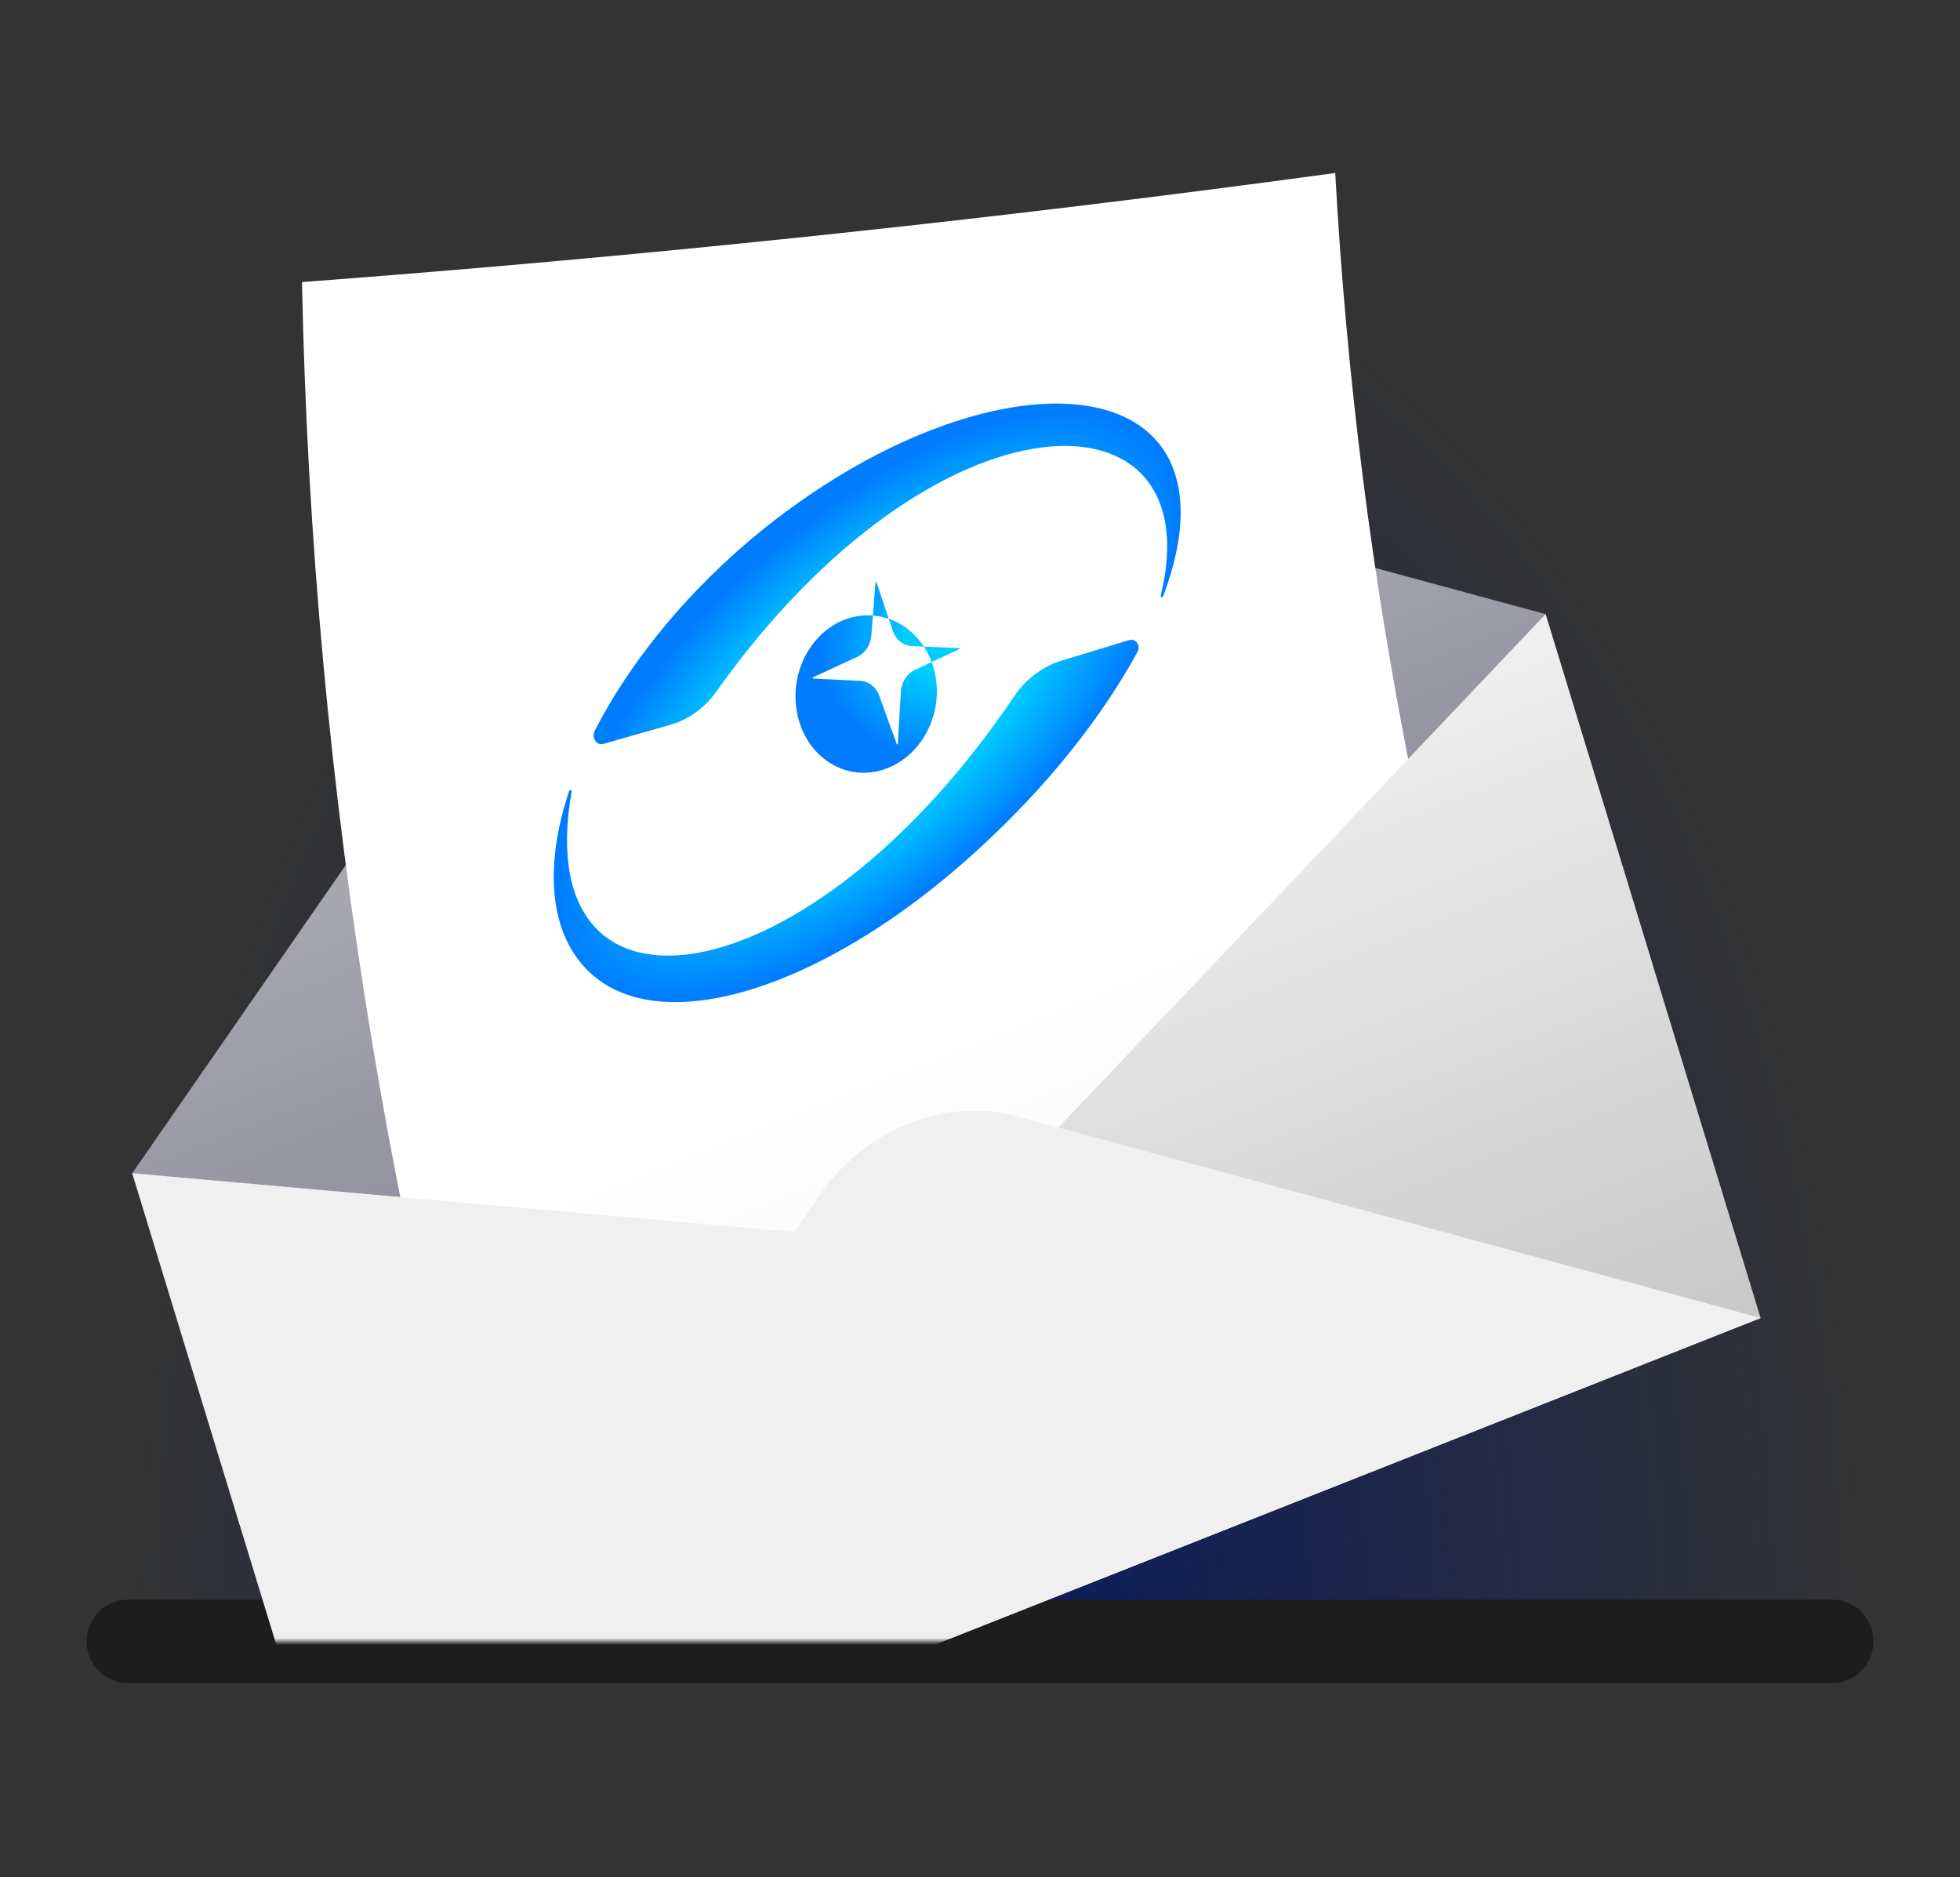 <?xml version="1.0" encoding="UTF-8"?> <svg xmlns="http://www.w3.org/2000/svg" width="283" height="271" viewBox="0 0 283 271" fill="none"><rect x="0" y="0" width="283" height="271" fill="#333333" stroke="none"/><mask id="mask0_123_1442" style="mask-type:luminance" maskUnits="userSpaceOnUse" x="0" y="-27" width="283" height="264"><path d="M283 -27H0V236.98H283V-27Z" fill="white"></path></mask><g mask="url(#mask0_123_1442)"><path d="M144.248 445.406C213.98 445.406 270.509 352.09 270.509 236.98C270.509 121.869 213.98 28.554 144.248 28.554C74.516 28.554 17.987 121.869 17.987 236.98C17.987 352.09 74.516 445.406 144.248 445.406Z" fill="url(#paint0_radial_123_1442)"></path></g><path d="M264.503 230.957H18.501C15.184 230.957 12.495 233.654 12.495 236.98C12.495 240.306 15.184 243.002 18.501 243.002H264.503C267.82 243.002 270.509 240.306 270.509 236.98C270.509 233.654 267.82 230.957 264.503 230.957Z" fill="#1D1D1D"></path><mask id="mask1_123_1442" style="mask-type:luminance" maskUnits="userSpaceOnUse" x="0" y="-27" width="283" height="264"><path d="M283 -27H0V236.98H283V-27Z" fill="white"></path></mask><g mask="url(#mask1_123_1442)"><path d="M98.468 54.856L19.094 169.385L34.614 220.193L238.684 139.478L223.164 88.67L98.468 54.856Z" fill="url(#paint1_linear_123_1442)"></path><path d="M227.85 198.187C178.779 219.209 129.321 238.78 79.54 256.892C56.972 186.928 45.091 114.111 43.601 40.726C93.238 37.006 142.993 31.757 192.791 24.979C196.029 83.871 207.596 142.235 227.85 198.187Z" fill="url(#paint2_linear_123_1442)"></path><path d="M82.529 114.334C82.582 114.068 82.255 113.949 82.172 114.207C79.03 123.643 79.13 132.249 83.092 137.996C92.401 151.505 118.394 143.625 141.21 122.664C151.291 113.473 159.193 103.408 164.248 94.099C164.75 93.176 163.978 92.132 163.024 92.42C159.79 93.404 156.56 94.387 153.326 95.366C150.659 96.175 148.266 97.901 146.584 100.318C116.651 144.849 76.223 150.352 82.529 114.334ZM167.931 64.842C159.829 52.994 133.849 57.286 109.826 76.704C99.287 85.288 91.002 95.501 85.872 105.497C85.362 106.485 86.129 107.682 87.084 107.411C90.322 106.493 93.556 105.571 96.794 104.649C99.466 103.889 101.863 102.132 103.576 99.645C135.226 55.249 175.14 55.197 167.6 85.969C167.548 86.214 167.87 86.302 167.957 86.07C171.178 77.495 171.453 70.008 167.931 64.838V64.842Z" fill="url(#paint3_radial_123_1442)"></path><path d="M138.451 93.57C136.765 93.504 135.078 93.434 133.396 93.36C132.149 91.454 130.371 90.047 128.323 89.344C127.734 87.613 127.15 85.878 126.575 84.138C126.544 84.042 126.418 84.068 126.409 84.169C126.279 85.733 126.152 87.302 126.03 88.871C125.246 88.815 124.444 88.845 123.624 88.998C118.054 90.034 114.132 95.952 114.973 102.223C115.81 108.495 121.101 112.586 126.675 111.353C132.249 110.117 135.998 104.186 135.156 98.111C135.034 97.219 134.808 96.38 134.511 95.585C135.832 94.973 137.153 94.356 138.473 93.745C138.56 93.705 138.539 93.565 138.447 93.565L138.451 93.57Z" fill="url(#paint4_radial_123_1442)"></path><path d="M134.516 95.589C134.219 94.789 133.845 94.042 133.396 93.36C132.82 93.334 132.241 93.308 131.665 93.281C130.432 93.225 129.364 92.381 128.933 91.118C128.728 90.528 128.527 89.933 128.327 89.343C127.595 89.09 126.828 88.933 126.034 88.876C125.96 89.824 125.891 90.773 125.817 91.725C125.716 93.098 124.914 94.317 123.759 94.85C121.637 95.825 119.519 96.804 117.396 97.783C117.309 97.822 117.331 97.962 117.422 97.971C119.684 98.089 121.951 98.203 124.213 98.307C125.446 98.364 126.518 99.208 126.967 100.475C127.791 102.796 128.628 105.112 129.478 107.42C129.512 107.512 129.639 107.485 129.643 107.385C129.778 104.868 129.922 102.35 130.083 99.837C130.171 98.465 130.964 97.25 132.119 96.712C132.916 96.341 133.714 95.969 134.516 95.598V95.589Z" fill="white"></path><path d="M254.209 190.285L50.138 271L223.164 88.67L254.209 190.285Z" fill="url(#paint5_linear_123_1442)"></path><path d="M254.209 190.285L50.138 271L19.094 169.385L254.209 190.285Z" fill="url(#paint6_linear_123_1442)"></path><path d="M254.209 190.285L50.138 271L118.486 172.379C125.01 162.969 136.586 158.389 146.832 161.169L254.209 190.285Z" fill="url(#paint7_linear_123_1442)"></path></g><defs><radialGradient id="paint0_radial_123_1442" cx="0" cy="0" r="1" gradientUnits="userSpaceOnUse" gradientTransform="translate(144.248 238.04) scale(126.261 208.913)"><stop stop-color="#0B1C5C"></stop><stop offset="1" stop-color="#0B1C5C" stop-opacity="0"></stop></radialGradient><linearGradient id="paint1_linear_123_1442" x1="143.657" y1="176.615" x2="95.947" y2="56.018" gradientUnits="userSpaceOnUse"><stop stop-color="#828296"></stop><stop offset="1" stop-color="#BEBEBE"></stop></linearGradient><linearGradient id="paint2_linear_123_1442" x1="172.675" y1="220.536" x2="93.809" y2="21.187" gradientUnits="userSpaceOnUse"><stop stop-color="#F0F0F0"></stop><stop offset="0.37" stop-color="white"></stop></linearGradient><radialGradient id="paint3_radial_123_1442" cx="0" cy="0" r="1" gradientUnits="userSpaceOnUse" gradientTransform="translate(125.166 101.953) rotate(-42.87) scale(59.848 27.935)"><stop offset="0.55" stop-color="#00CDFF"></stop><stop offset="0.93" stop-color="#007DFF"></stop></radialGradient><radialGradient id="paint4_radial_123_1442" cx="0" cy="0" r="1" gradientUnits="userSpaceOnUse" gradientTransform="translate(136.086 92.752) rotate(-14.87) scale(17.704 16.713)"><stop offset="0.29" stop-color="#00CDFF"></stop><stop offset="1" stop-color="#007DFF"></stop></radialGradient><linearGradient id="paint5_linear_123_1442" x1="162.96" y1="225.679" x2="124.168" y2="127.624" gradientUnits="userSpaceOnUse"><stop stop-color="#C8C8C8"></stop><stop offset="1" stop-color="#F0F0F0"></stop></linearGradient><linearGradient id="paint6_linear_123_1442" x1="-33.032" y1="147.318" x2="-18.134" y2="183.922" gradientUnits="userSpaceOnUse"><stop stop-color="#C8C8C8"></stop><stop offset="1" stop-color="#F0F0F0"></stop></linearGradient><linearGradient id="paint7_linear_123_1442" x1="-33.032" y1="147.318" x2="-5.468" y2="215.936" gradientUnits="userSpaceOnUse"><stop stop-color="#C8C8C8"></stop><stop offset="1" stop-color="#F0F0F0"></stop></linearGradient></defs></svg> 